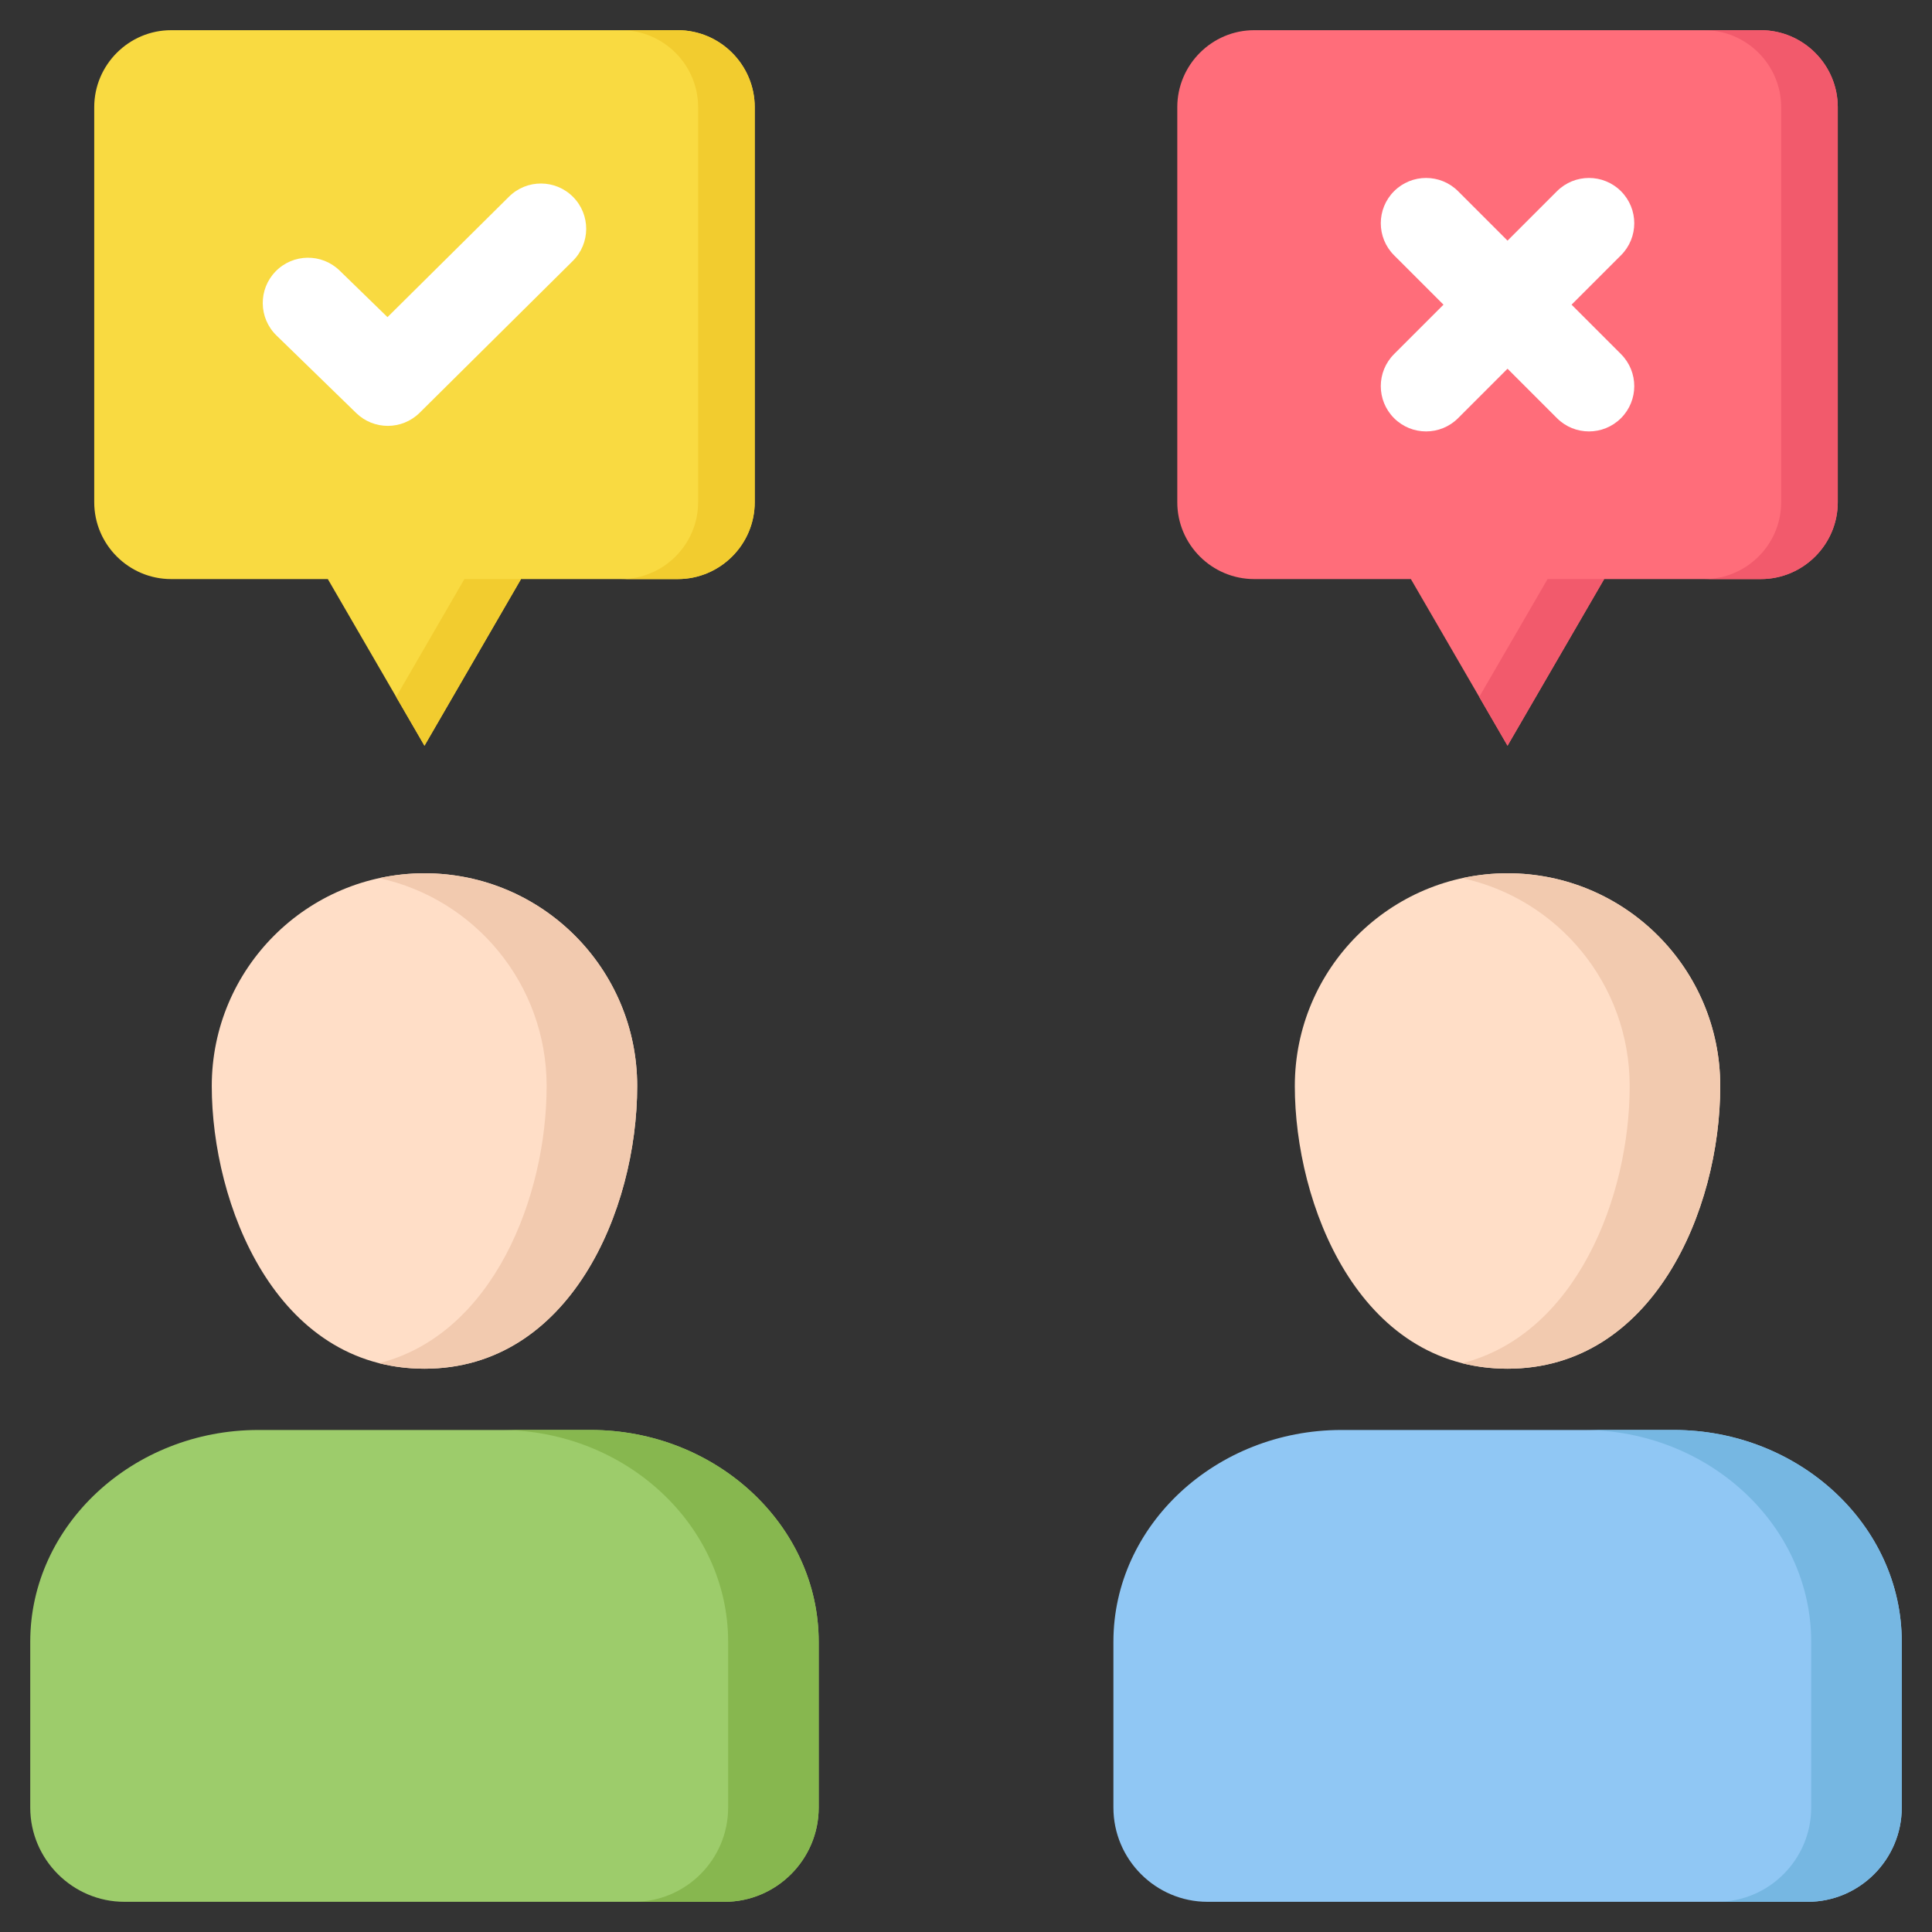 <svg id="Layer_1" viewBox="0 0 512 512" xmlns="http://www.w3.org/2000/svg" data-name="Layer 1"><rect x="0" y="0" width="512" height="512" fill="#333333" stroke="none"/><path d="m332.359 8h134.269c11.224 0 20.401 9.177 20.401 20.401v104.691c0 11.224-9.178 20.369-20.401 20.369h-41.505l-25.613 44.16-25.613-44.16h-41.537c-11.192 0-20.369-9.145-20.369-20.369v-104.691c0-11.224 9.177-20.401 20.369-20.401z" fill="#ff6d7a"/><path d="m112.505 231.426c31.127 0 56.355 25.259 56.355 56.385 0 33.033-17.931 74.912-56.355 74.912-39.616 0-56.385-43.786-56.385-74.912s25.259-56.385 56.385-56.385z" fill="#ffdec7"/><path d="m216.965 479.039v-43.964c0-30.858-27.195-56.117-60.436-56.117h-88.078c-33.212 0-60.436 25.259-60.436 56.117v43.964c0 13.731 11.229 24.961 24.961 24.961h159.029c13.761 0 24.961-11.229 24.961-24.961z" fill="#9dcc6b"/><path d="m45.339 8h134.269c11.224 0 20.401 9.177 20.401 20.401v104.691c0 11.224-9.178 20.369-20.401 20.369h-41.537l-25.581 44.16-25.613-44.16h-41.537c-11.192 0-20.369-9.145-20.369-20.369v-104.691c0-11.224 9.177-20.401 20.369-20.401z" fill="#f9da41"/><g fill="#f25a6c"><path d="m466.628 8h-15c11.224 0 20.401 9.177 20.401 20.401v104.691c0 11.224-9.178 20.369-20.401 20.369h15c11.224 0 20.401-9.145 20.401-20.369v-104.691c0-11.224-9.178-20.401-20.401-20.401z"/><path d="m392.01 184.69 7.5 12.931 25.613-44.16h-15z"/></g><g fill="#f2cc2f"><path d="m104.985 184.682 7.505 12.939 25.581-44.16h-15z"/><path d="m179.608 8h-15c11.224 0 20.401 9.177 20.401 20.401v104.691c0 11.224-9.178 20.369-20.401 20.369h15c11.224 0 20.401-9.145 20.401-20.369v-104.691c0-11.224-9.178-20.401-20.401-20.401z"/></g><path d="m102.769 112.86c-3.019 0-6.037-1.131-8.367-3.398l-21.137-20.561c-4.751-4.621-4.855-12.218-.234-16.969s12.219-4.856 16.969-.234l12.69 12.344 32.209-31.93c4.706-4.666 12.304-4.633 16.971.074 4.666 4.707 4.633 12.305-.074 16.97l-40.578 40.226c-2.338 2.317-5.393 3.478-8.448 3.478z" fill="#fff"/><path d="m421.094 114.331c-3.071 0-6.142-1.171-8.485-3.515l-13.099-13.099-13.1 13.099c-4.687 4.686-12.284 4.686-16.971 0-4.687-4.687-4.687-12.284 0-16.971l13.1-13.099-13.1-13.099c-4.687-4.686-4.687-12.284 0-16.971 4.686-4.687 12.283-4.687 16.971 0l13.1 13.099 13.099-13.099c4.687-4.686 12.284-4.686 16.971 0 4.687 4.687 4.687 12.285 0 16.971l-13.1 13.099 13.1 13.099c4.687 4.687 4.687 12.284 0 16.971-2.343 2.343-5.414 3.515-8.485 3.515z" fill="#fff"/><path d="m399.525 231.426c31.127 0 56.355 25.259 56.355 56.385 0 33.033-17.901 74.912-56.355 74.912-39.616 0-56.385-43.786-56.385-74.912s25.259-56.385 56.385-56.385z" fill="#ffdec7"/><path d="m503.985 479.039v-43.964c0-30.858-27.195-56.117-60.436-56.117h-88.048c-33.242 0-60.436 25.259-60.436 56.117v43.964c0 13.731 11.2 24.961 24.931 24.961h159.058c13.732 0 24.931-11.229 24.931-24.961z" fill="#90c7f4"/><path d="m112.505 231.426c-4.12 0-8.132.454-12 1.294 25.358 5.506 44.356 28.084 44.356 55.091 0 29.39-14.195 65.782-44.389 73.451 3.751.949 7.759 1.461 12.034 1.461 38.424 0 56.355-41.879 56.355-74.912 0-31.127-25.229-56.385-56.355-56.385z" fill="#f2caaf"/><path d="m156.529 378.957h-24c33.242 0 60.437 25.259 60.437 56.117v43.964c0 13.732-11.2 24.961-24.961 24.961h24c13.761 0 24.961-11.229 24.961-24.961v-43.964c0-30.859-27.195-56.117-60.437-56.117z" fill="#87b74f"/><path d="m399.525 231.426c-4.12 0-8.132.454-12 1.294 25.358 5.506 44.356 28.084 44.356 55.091 0 29.391-14.173 65.785-44.385 73.452 3.75.948 7.756 1.46 12.029 1.46 38.454 0 56.355-41.879 56.355-74.912 0-31.127-25.229-56.385-56.355-56.385z" fill="#f2caaf"/><path d="m443.549 378.957h-24c33.242 0 60.437 25.259 60.437 56.117v43.964c0 13.732-11.2 24.961-24.931 24.961h24c13.731 0 24.931-11.229 24.931-24.961v-43.964c0-30.859-27.195-56.117-60.437-56.117z" fill="#76b7e2"/></svg>
